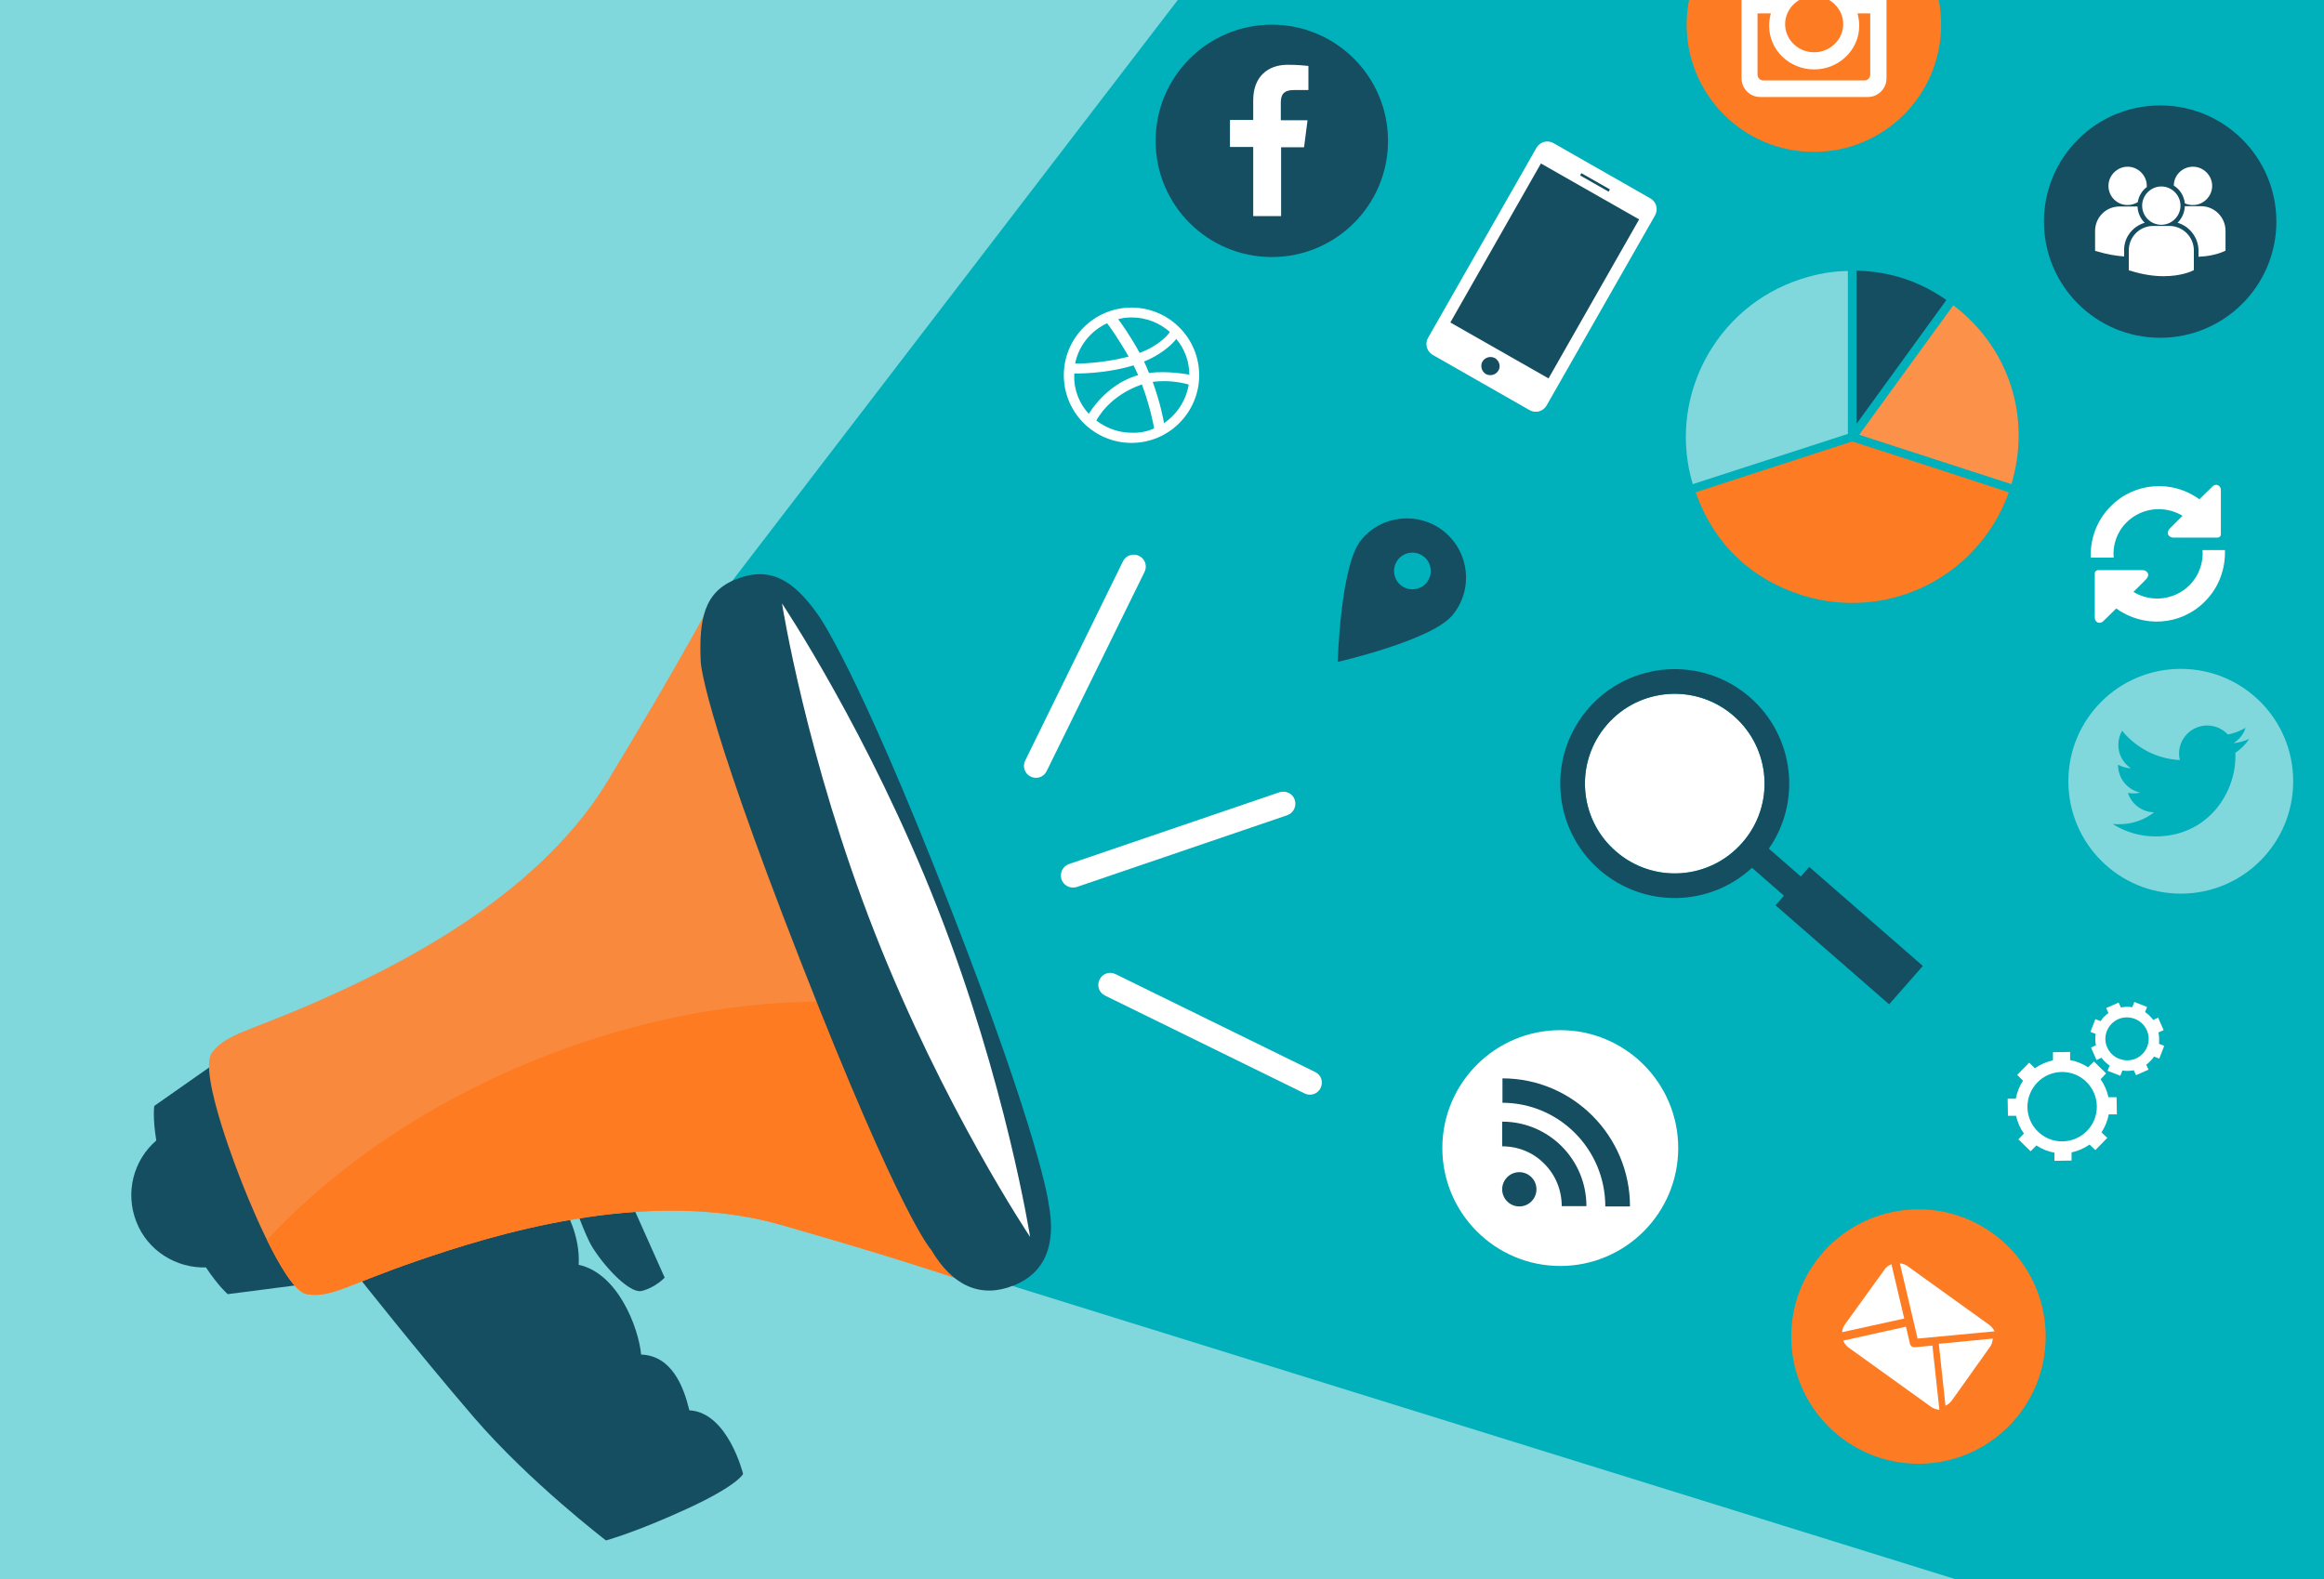 <?xml version="1.0" encoding="utf-8"?>
<!-- Generator: Adobe Illustrator 22.0.0, SVG Export Plug-In . SVG Version: 6.00 Build 0)  -->
<svg version="1.1" xmlns="http://www.w3.org/2000/svg" xmlns:xlink="http://www.w3.org/1999/xlink" x="0px" y="0px"
	 viewBox="0 0 800 543.7" style="enable-background:new 0 0 800 543.7;" xml:space="preserve">
<style type="text/css">
	.st0{fill:#80D7DC;}
	.st1{fill:#00B0BA;}
	.st2{fill:#154D61;}
	.st3{fill:#F9893D;}
	.st4{fill:#FF7B22;}
	.st5{fill:#FFFFFF;}
	.st6{fill:#FD7B23;}
	.st7{fill:#FC9149;}
</style>
<g id="Background">
	<rect y="-176.8" class="st0" width="800" height="800"/>
	<polygon class="st1" points="252,200.1 541,-176.8 800,-176.8 800,583.2 348.6,442.8 	"/>
</g>
<g id="Objects">
	<g>
		<path class="st2" d="M123.1,439.3c0,0,21,26.6,40.1,48.8c19.1,22.2,45.4,42.3,45.4,42.3s10.3-2.8,27.9-10.9
			c17.6-8.1,19.3-12,19.3-12s-5.2-21.2-18.5-21.9c-2-8.3-6.1-18.8-16.6-19.2c-0.9-9.3-8-28-21.5-30.9c0.6-10.4-4.8-19.1-4.8-19.1
			L123.1,439.3z"/>
		<path class="st2" d="M216.7,412.8l12.1,27.1c0,0-3.1,3.4-7.9,4.6c-4.8,1.1-15.2-11.1-18.1-17.1c-2.9-6-5.5-14-5.5-14L216.7,412.8z
			"/>
		<g>
			<path class="st2" d="M53.1,380.8c0,0-0.6,4,0.7,11.9c-7.8,6.7-10.8,17.8-6.9,27.9c3.9,10.1,13.8,16.1,24,15.8
				c4.4,6.6,7.5,9.2,7.5,9.2l23.2-3l-14.7-37.6l-14.7-37.6L53.1,380.8z"/>
			<path class="st3" d="M209,269.2c-25.3,41.5-76.5,65.3-100.2,75.8C85.1,355.4,78,355.9,73,362.4c-5.1,6.5,10,44.1,10,44.1
				s14.4,37.8,22.6,39.1c8.2,1.4,13.7-3.1,38.1-11.5c24.5-8.4,78.3-25.7,125-12.4c46.7,13.3,70.6,21.9,70.6,21.9l-46.6-119.2
				L246,205.2C246,205.2,234.2,227.7,209,269.2z"/>
			<path class="st4" d="M187.2,363.8c-38.6,15.1-71.3,37.4-95.3,63.1c4.5,9.2,9.8,18.1,13.7,18.7c8.2,1.4,13.7-3.1,38.1-11.5
				c24.5-8.4,78.3-25.7,125-12.4c46.7,13.3,70.6,21.9,70.6,21.9l-38.4-98.1C265.6,342.8,226.1,348.5,187.2,363.8z"/>
		</g>
		<g>
			<path class="st2" d="M361,414.6c2.6,13.8-1.1,23.8-12.3,28.1l0,0c-11.2,4.4-20.9,0-28.1-12.3c0,0-10.2-10.3-45-99.4
				c-34.8-89-34.4-103.5-34.4-103.5c-0.6-14.1,1.1-23.8,12.3-28.1l0,0c11.2-4.4,19.3-0.2,28.1,12.3c0,0,13,17.4,45,99.4
				C358.6,393,361,414.6,361,414.6z"/>
			<path class="st5" d="M322.7,312.6c23.6,60.2,31.9,113.3,31.9,113.3s-29.9-44.6-53.5-104.8c-23.6-60.2-31.9-113.3-31.9-113.3
				S299.1,252.4,322.7,312.6z"/>
		</g>
	</g>
	<g>
		<path class="st5" d="M596.8,246.5c-12.9-11.2-32.4-9.9-43.6,3c-11.2,12.9-9.9,32.4,3,43.6c12.9,11.2,32.4,9.9,43.6-3
			C611.1,277.3,609.7,257.8,596.8,246.5z"/>
		<path class="st2" d="M602.4,240.1c-16.4-14.3-41.3-12.6-55.6,3.8c-14.3,16.4-12.6,41.3,3.8,55.6c15.3,13.3,37.9,12.8,52.5-0.7
			l11,9.6l-2.9,3.3l39.1,34.1l2.9-3.3l5.8-6.6l2.9-3.3l-39.1-34.1l-2.9,3.3l-11-9.6C620.2,276,617.7,253.5,602.4,240.1z
			 M556.2,293.1c-12.9-11.2-14.2-30.8-3-43.6c11.2-12.9,30.8-14.2,43.6-3c12.9,11.2,14.2,30.8,3,43.6
			C588.6,303,569.1,304.4,556.2,293.1z"/>
	</g>
	<g>
		<path class="st5" d="M532.4,139.6c-1.2,2.1-3.8,2.8-5.9,1.6l-33.3-19c-2.1-1.2-2.8-3.9-1.6-5.9l37.3-65.4c1.2-2.1,3.8-2.8,5.9-1.6
			l33.3,19c2.1,1.2,2.8,3.8,1.6,5.9L532.4,139.6z"/>
		<path class="st2" d="M515.8,127.6c-0.9,1.5-2.8,2-4.3,1.2c-1.5-0.9-2-2.8-1.2-4.3c0.9-1.5,2.8-2,4.3-1.2
			C516.1,124.2,516.7,126.1,515.8,127.6z"/>
		
			<rect x="548.6" y="57.2" transform="matrix(0.495 -0.869 0.869 0.495 222.661 508.823)" class="st2" width="0.9" height="11.3"/>
		
			<rect x="500.2" y="73.9" transform="matrix(0.495 -0.869 0.869 0.495 187.437 509.13)" class="st2" width="63" height="38.9"/>
	</g>
	<g>
		<path class="st0" d="M636.1,149.4V93.3c-5.7,0.1-10.6,1-16.2,2.8c-14.5,4.7-26.3,14.8-33.3,28.4c-6.7,13.2-8.1,28.1-3.9,42.2
			L636.1,149.4z"/>
		<path class="st6" d="M663,160.2l-25.4-8.2l-53.9,17.5c6.1,17.4,18.6,29.6,36.2,35.3c5.8,1.9,11.7,2.8,17.7,2.8
			c24.3,0,45.8-15.3,53.9-38.1L663,160.2z"/>
		<path class="st7" d="M672.4,105.1L640,149.7l52.4,17C699.3,143.6,691.6,119.7,672.4,105.1z"/>
		<path class="st2" d="M639.1,145.9l30.9-42.6c-9.5-6.6-19.4-9.8-30.9-10.1V145.9z"/>
	</g>
	<path class="st5" d="M389.5,152.5c-12.8,0-23.3-10.4-23.3-23.3c0-12.8,10.4-23.3,23.3-23.3c12.8,0,23.3,10.4,23.3,23.3
		C412.8,142,402.4,152.5,389.5,152.5z M409.2,132.4c-0.7-0.2-6.2-1.8-12.4-0.9c2.6,7.1,3.7,13,3.9,14.2
		C405.1,142.7,408.3,137.9,409.2,132.4z M397.3,147.5c-0.3-1.7-1.5-7.8-4.2-15.1l-0.1,0c-11.2,3.9-15.2,11.7-15.6,12.4
		c3.4,2.6,7.6,4.2,12.2,4.2C392.3,149.1,394.9,148.6,397.3,147.5z M374.8,142.5c0.5-0.8,5.9-9.8,16.2-13.1c0.3-0.1,0.5-0.2,0.8-0.2
		c-0.5-1.1-1-2.3-1.6-3.4c-9.9,3-19.6,2.8-20.4,2.8c0,0.2,0,0.4,0,0.6C369.6,134.3,371.6,139,374.8,142.5z M370.1,125.2
		c0.9,0,9.1,0,18.4-2.4c-3.3-5.9-6.8-10.8-7.4-11.5C375.5,113.9,371.3,119,370.1,125.2z M384.9,109.9c0.6,0.7,4.2,5.7,7.4,11.6
		c7.1-2.6,10.1-6.7,10.4-7.2c-3.5-3.1-8.1-5-13.2-5C387.9,109.3,386.4,109.5,384.9,109.9z M404.9,116.7c-0.4,0.6-3.8,4.8-11.1,7.8
		c0.5,0.9,0.9,1.9,1.3,2.9c0.1,0.3,0.3,0.7,0.4,1c6.6-0.8,13.2,0.5,13.9,0.6C409.4,124.3,407.7,120,404.9,116.7z"/>
	<g>
		<path class="st6" d="M668.2,8.5c0,24.2-19.6,43.8-43.8,43.8c-24.2,0-43.8-19.6-43.8-43.8c0-24.2,19.6-43.8,43.8-43.8
			C648.6-35.3,668.2-15.7,668.2,8.5z"/>
		<path class="st5" d="M605.9-16.5H643c3.5,0,6.4,2.9,6.4,6.4V27c0,3.5-2.9,6.4-6.4,6.4h-37.1c-3.5,0-6.4-2.9-6.4-6.4v-37.1
			C599.5-13.6,602.4-16.5,605.9-16.5z M635.9-11c-1.2,0-2.3,1-2.3,2.3v5.4c0,1.2,1,2.3,2.3,2.3h5.6c1.2,0,2.3-1,2.3-2.3v-5.4
			c0-1.2-1-2.3-2.3-2.3H635.9z M643.8,4.6h-4.4c0.4,1.4,0.6,2.8,0.6,4.3c0,8.3-7,15-15.5,15c-8.6,0-15.5-6.7-15.5-15
			c0-1.5,0.2-2.9,0.6-4.3H605v21.1c0,1.1,0.9,2,2,2h34.8c1.1,0,2-0.9,2-2V4.6z M624.5-1.4c-5.5,0-10,4.4-10,9.7
			c0,5.4,4.5,9.7,10,9.7s10-4.4,10-9.7C634.5,3,630-1.4,624.5-1.4z"/>
	</g>
	<g>
		<path class="st6" d="M704.2,460.2c0,24.2-19.6,43.8-43.8,43.8c-24.2,0-43.8-19.6-43.8-43.8c0-24.2,19.6-43.8,43.8-43.8
			C684.5,416.4,704.2,436,704.2,460.2z"/>
		<g>
			<path class="st5" d="M671.9,482.2c-0.6,0.8-1.3,1.4-2.2,1.8l-2.3-21.3l18.6-1.8c-0.1,1-0.4,2.1-1,2.9L671.9,482.2z"/>
			<path class="st5" d="M660.1,460.9l26.5-2.5c-0.4-0.8-1-1.6-1.8-2.2L656.7,436c-0.8-0.6-1.7-0.9-2.7-1L660.1,460.9z"/>
			<path class="st5" d="M665.2,463.3l-6.1,0.6c-0.4,0-0.7-0.1-1-0.3c-0.3-0.2-0.5-0.5-0.6-0.8l-1.4-6l-21.6,4.8c0.4,1,1,1.8,2,2.5
				l28.1,20.2c0.9,0.7,1.9,1,3,1.1L665.2,463.3z"/>
			<path class="st5" d="M651.1,435.3c-1,0.4-1.9,1-2.5,2L635.1,456c-0.6,0.8-0.9,1.7-1,2.7l21.4-4.7L651.1,435.3z"/>
		</g>
	</g>
	<path class="st5" d="M531.4-28.7l1.9-9.3l0.3-1.5l-1.6,0c-0.8,0-1.7,0-2.4,0c-8.8,0-12.2,1.6-14.5,4.1c-2.6,2.7-4.4,7.1-4.4,10.7
		c0,4,3.4,6.9,8.2,6.9c3.1,0,4.9-0.8,6.9-2.2c1.7,1.4,3.2,2.2,6.3,2.2c4.2,0,7.6-1.9,10-5.5c1.8-2.7,2.8-6.4,2.8-9.8
		c0-7.5-3.9-11.8-7.2-14.2c-3.7-2.7-8.7-4.2-13.4-4.2c-9.5,0-15.3,4.6-18.4,8.5c-3.8,4.7-6,11-6,17.3c0,6.1,2.4,11.1,6.8,14.5
		c3.8,2.9,8.8,4.5,14.2,4.5c6.6,0,13.2-1.7,19.2-4.9l1.1-0.6l-0.5-1.1l-1.8-3.9l-0.6-1.3L537-18c-4.5,2.4-9.6,4.6-15.8,4.6
		c-4.1,0-7.5-1.1-9.9-3.3c-2.4-2.2-3.6-5.3-3.6-9.1c0-12.8,8.1-19.5,16.1-19.5c3.9,0,7.2,1.2,9.6,3.4c2.3,2.2,3.6,5.3,3.6,8.9
		c0,1.4-0.3,3.6-1.1,5.5c-0.9,2-2.1,3-3.7,3c-0.9,0-1.3-0.3-1.3-1.2c0-0.5,0.3-1.8,0.4-2.5C531.4-28.4,531.4-28.6,531.4-28.7
		 M524.5-32.8c-1.7,6.9-3.8,8.3-5.2,8.3c-0.2,0-0.7,0-0.7-0.7c0-2,1.3-4.9,3-6.5C522.3-32.3,523.3-32.6,524.5-32.8"/>
	<g>
		<path class="st2" d="M497.2,183.1c-8.7-7.1-21.6-5.9-28.7,2.9c-7.1,8.7-8,41.9-8,41.9s32.4-7.4,39.5-16.1
			C507.2,203.1,505.9,190.3,497.2,183.1z M482.2,201.5c-2.7-2.2-3.1-6.2-0.9-8.9c2.2-2.7,6.2-3.1,8.9-0.9c2.7,2.2,3.1,6.2,0.9,8.9
			C488.9,203.3,484.9,203.7,482.2,201.5z"/>
	</g>
	<g>
		<path class="st5" d="M732,179.9c5.2-5.2,13.2-6,19.3-2.3c-2,2-4.4,4.4-4.4,4.4c-1.7,2,0.2,3.1,1.1,3.1l11.1,0c0.6,0,1.1,0,1.1,0
			h1.1h2.1c0.6,0,1.1-0.5,1.1-1.1v-15.2c0.1-1.4-1.5-2.7-3-1.2c0,0-2.6,2.5-4.4,4.3c-9.2-6.7-22.2-6-30.5,2.4
			c-4.9,4.9-7.1,11.3-6.9,17.7h7.9C727.2,187.7,728.7,183.2,732,179.9"/>
		<path class="st5" d="M758.2,189.4c0.3,4.3-1.2,8.8-4.5,12.1c-5.2,5.2-13.3,6-19.3,2.3c2.1-2,4.4-4.4,4.4-4.4
			c1.7-2-0.2-3.1-1.2-3.1l-11.1,0c-0.6,0-1.1,0-1.1,0h-1.1h-2.1c-0.6,0-1.1,0.5-1.1,1.1v15.2c-0.1,1.4,1.5,2.7,3,1.2
			c0,0,2.6-2.5,4.4-4.3c9.2,6.7,22.2,6,30.5-2.4c4.9-4.9,7.1-11.3,6.9-17.7L758.2,189.4L758.2,189.4z"/>
	</g>
	<path class="st2" d="M760.2-53.9l-35.6-23c-3-2-7.1-1.1-9,1.9l-12.4,19.2c-2,3-1.1,7.1,1.9,9l2.7,1.8l-6.2,9.6
		c-0.2,0.4-0.3,0.8-0.2,1.2c0.2,0.9,1.1,1.4,1.9,1.3l18.2-3.2l19.2,12.4c3,2,7.1,1.1,9-1.9l12.4-19.2
		C764.1-47.9,763.2-51.9,760.2-53.9 M723.4-66l21.9,14.2c0.8,0.5,1,1.5,0.5,2.3c-0.5,0.8-1.5,1-2.3,0.5l-21.9-14.2
		c-0.8-0.5-1-1.5-0.5-2.3C721.6-66.3,722.6-66.5,723.4-66 M725.5-45.2l-11-7.1c-0.8-0.5-1-1.5-0.5-2.3c0.5-0.8,1.5-1,2.3-0.5l11,7.1
		c0.8,0.5,1,1.5,0.5,2.3C727.2-45,726.2-44.8,725.5-45.2 M745.4-40.1L718-57.8c-0.8-0.5-1-1.5-0.5-2.3c0.5-0.8,1.5-1,2.3-0.5
		l27.4,17.7c0.8,0.5,1,1.5,0.5,2.3C747.2-39.8,746.2-39.6,745.4-40.1"/>
	<g>
		<path class="st5" d="M696.7,390.3l-1.9,2l4.2,4.1l2-2c1.8,1.2,4,2.1,6.2,2.5l0,2.8l5.9-0.1l0-2.8c2.3-0.5,4.3-1.4,6.2-2.7l2,1.9
			l4.1-4.2l-2-1.9c1.2-1.8,2.1-4,2.5-6.2l2.8,0l-0.1-5.9l-2.8,0c-0.5-2.3-1.4-4.3-2.7-6.2l1.9-2l-4.2-4.1l-2,2
			c-1.8-1.2-4-2.1-6.2-2.5l0-2.8l-5.9,0.1l0,2.8c-2.3,0.5-4.3,1.4-6.2,2.7l-2-1.9l-4.1,4.2l2,2c-1.2,1.8-2.1,4-2.5,6.2l-2.8,0
			l0.1,5.9l2.8,0C694.5,386.4,695.4,388.5,696.7,390.3 M709.7,369.1c6.6-0.1,12,5.2,12.1,11.8c0.1,6.6-5.2,12-11.8,12.1
			c-6.6,0.1-12-5.2-12.1-11.8C697.9,374.6,703.1,369.2,709.7,369.1"/>
		<path class="st5" d="M743,355.5l1.8-0.8l-1.9-4.3l-1.7,0.8c-0.8-1.1-1.7-2-2.8-2.7l0.7-1.8l-4.4-1.7l-0.7,1.8
			c-1.3-0.2-2.6-0.2-3.9,0.1l-0.8-1.7l-4.3,1.9l0.8,1.7c-1.1,0.8-2,1.7-2.7,2.8l-1.8-0.7l-1.7,4.4l1.8,0.7c-0.2,1.3-0.2,2.6,0.1,3.9
			l-1.7,0.8l1.9,4.3l1.7-0.8c0.8,1.1,1.7,1.9,2.8,2.7l-0.7,1.8l4.4,1.7l0.7-1.8c1.3,0.2,2.6,0.2,3.9-0.1l0.8,1.7l4.3-1.9l-0.8-1.7
			c1.1-0.8,1.9-1.7,2.7-2.8l1.8,0.7l1.7-4.4l-1.8-0.7C743.3,358.1,743.3,356.8,743,355.5 M735.2,364.5c-0.9,0.4-1.9,0.6-2.9,0.6
			c-3,0-5.7-1.7-6.9-4.4c-1.7-3.7,0-8.1,3.8-9.8c0.9-0.4,1.9-0.6,2.9-0.6c3,0,5.7,1.7,6.9,4.4C740.7,358.4,739,362.8,735.2,364.5"/>
	</g>
	<g>
		<path class="st5" d="M577.7,395.3c0,22.4-18.2,40.6-40.6,40.6c-22.4,0-40.6-18.2-40.6-40.6c0-22.4,18.2-40.6,40.6-40.6
			C559.5,354.7,577.7,372.9,577.7,395.3z"/>
		<g>
			<path class="st2" d="M523,403.6c3.2,0,5.9,2.6,5.9,5.9c0,3.2-2.6,5.9-5.9,5.9c-3.2,0-5.9-2.6-5.9-5.9
				C517.1,406.3,519.7,403.6,523,403.6z"/>
			<path class="st2" d="M517.1,394.7c5.5,0,10.7,2.1,14.5,6c3.9,3.9,6,9.1,6,14.6h8.5c0-16.1-13-29.1-29-29.1V394.7z"/>
			<path class="st2" d="M517.1,379.7c19.6,0,35.5,16,35.5,35.7h8.5c0-24.3-19.7-44.1-43.9-44.1V379.7z"/>
		</g>
	</g>
	<g>
		<path class="st0" d="M789.4,269c0,21.4-17.3,38.7-38.7,38.7c-21.4,0-38.7-17.3-38.7-38.7c0-21.4,17.3-38.7,38.7-38.7
			C772.1,230.3,789.4,247.6,789.4,269z"/>
		<path class="st1" d="M774.3,254.4c-1.7,0.8-3.6,1.3-5.5,1.5c2-1.2,3.5-3.1,4.2-5.3c-1.9,1.1-3.9,1.9-6.1,2.3
			c-1.8-1.9-4.3-3.1-7.1-3.1c-5.3,0-9.7,4.3-9.7,9.7c0,0.8,0.1,1.5,0.3,2.2c-8-0.4-15.1-4.2-19.9-10.1c-0.8,1.4-1.3,3.1-1.3,4.9
			c0,3.3,1.7,6.3,4.3,8c-1.6,0-3.1-0.5-4.4-1.2v0.1c0,4.7,3.3,8.6,7.7,9.5c-0.8,0.2-1.7,0.3-2.5,0.3c-0.6,0-1.2-0.1-1.8-0.2
			c1.2,3.8,4.8,6.6,9,6.7c-3.3,2.6-7.5,4.1-12,4.1c-0.8,0-1.5,0-2.3-0.1c4.3,2.7,9.4,4.3,14.8,4.3c17.8,0,27.5-14.7,27.5-27.5
			c0-0.4,0-0.8,0-1.3C771.3,258,773,256.3,774.3,254.4z"/>
	</g>
	<g>
		<circle class="st2" cx="743.6" cy="76.3" r="40"/>
		<path class="st5" d="M748.3,63.9c2.1,1.3,3.5,3.5,3.8,6.1c0.8,0.4,1.8,0.6,2.8,0.6c3.6,0,6.6-3,6.6-6.6c0-3.6-3-6.6-6.6-6.6
			C751.3,57.4,748.3,60.3,748.3,63.9 M744,77.4c3.6,0,6.6-3,6.6-6.6c0-3.6-3-6.6-6.6-6.6c-3.6,0-6.6,3-6.6,6.6
			C737.4,74.4,740.3,77.4,744,77.4 M746.8,77.8h-5.6c-4.7,0-8.4,3.8-8.4,8.4v6.8l0,0.1l0.5,0.1c4.4,1.4,8.3,1.9,11.5,1.9
			c6.2,0,9.8-1.8,10-1.9l0.4-0.2h0v-6.8C755.2,81.6,751.4,77.8,746.8,77.8 M757.7,71h-5.6c-0.1,2.2-1,4.2-2.5,5.7
			c4.1,1.2,7.2,5.1,7.2,9.6v2.1c5.5-0.2,8.6-1.8,8.9-1.9l0.4-0.2h0v-6.8C766.1,74.8,762.3,71,757.7,71 M732.4,70.6
			c1.3,0,2.5-0.4,3.5-1c0.3-2.1,1.5-4,3.1-5.2c0-0.1,0-0.2,0-0.4c0-3.6-3-6.6-6.6-6.6c-3.6,0-6.6,3-6.6,6.6
			C725.8,67.6,728.7,70.6,732.4,70.6 M738.3,76.7c-1.5-1.4-2.4-3.4-2.5-5.6c-0.2,0-0.4,0-0.6,0h-5.6c-4.7,0-8.4,3.8-8.4,8.4v6.8
			l0,0.1l0.5,0.1c3.6,1.1,6.8,1.6,9.5,1.8v-2.1C731.1,81.7,734.2,77.9,738.3,76.7"/>
	</g>
	<g>
		<circle class="st2" cx="437.8" cy="48.5" r="40"/>
		<path class="st5" d="M448.9,50.7l1.2-9.3h-9.2v-5.9c0-2.7,0.7-4.5,4.6-4.5l4.9,0v-8.3c-0.8-0.1-3.8-0.4-7.1-0.4
			c-7.1,0-11.9,4.3-11.9,12.2v6.8h-8v9.3h8v23.8h9.6V50.7H448.9z"/>
	</g>
	<g>
		<circle class="st0" cx="624.5" cy="-100.5" r="41.5"/>
		<polygon class="st1" points="612.5,-121.3 643.2,-100.5 612.5,-79.8 		"/>
	</g>
	<g>
		<path class="st5" d="M445.7,275.4c0.7,2.2-0.4,4.5-2.6,5.3l-72.4,24.7c-2.2,0.7-4.5-0.4-5.3-2.6l0,0c-0.7-2.2,0.4-4.5,2.6-5.3
			l72.4-24.7C442.6,272.1,445,273.2,445.7,275.4L445.7,275.4z"/>
		<g>
			<path class="st5" d="M392.1,191.4c2.1,1,2.9,3.5,1.9,5.5l-33.7,68.6c-1,2.1-3.5,2.9-5.5,1.9l0,0c-2.1-1-2.9-3.5-1.9-5.5
				l33.7-68.7C387.6,191.2,390.1,190.4,392.1,191.4L392.1,191.4z"/>
			<path class="st5" d="M454.6,374.6c1-2.1,0.2-4.5-1.9-5.5l-68.7-33.7c-2.1-1-4.5-0.2-5.5,1.9l0,0c-1,2.1-0.2,4.5,1.9,5.5
				l68.7,33.7C451.1,377.5,453.6,376.7,454.6,374.6L454.6,374.6z"/>
		</g>
	</g>
</g>
</svg>
